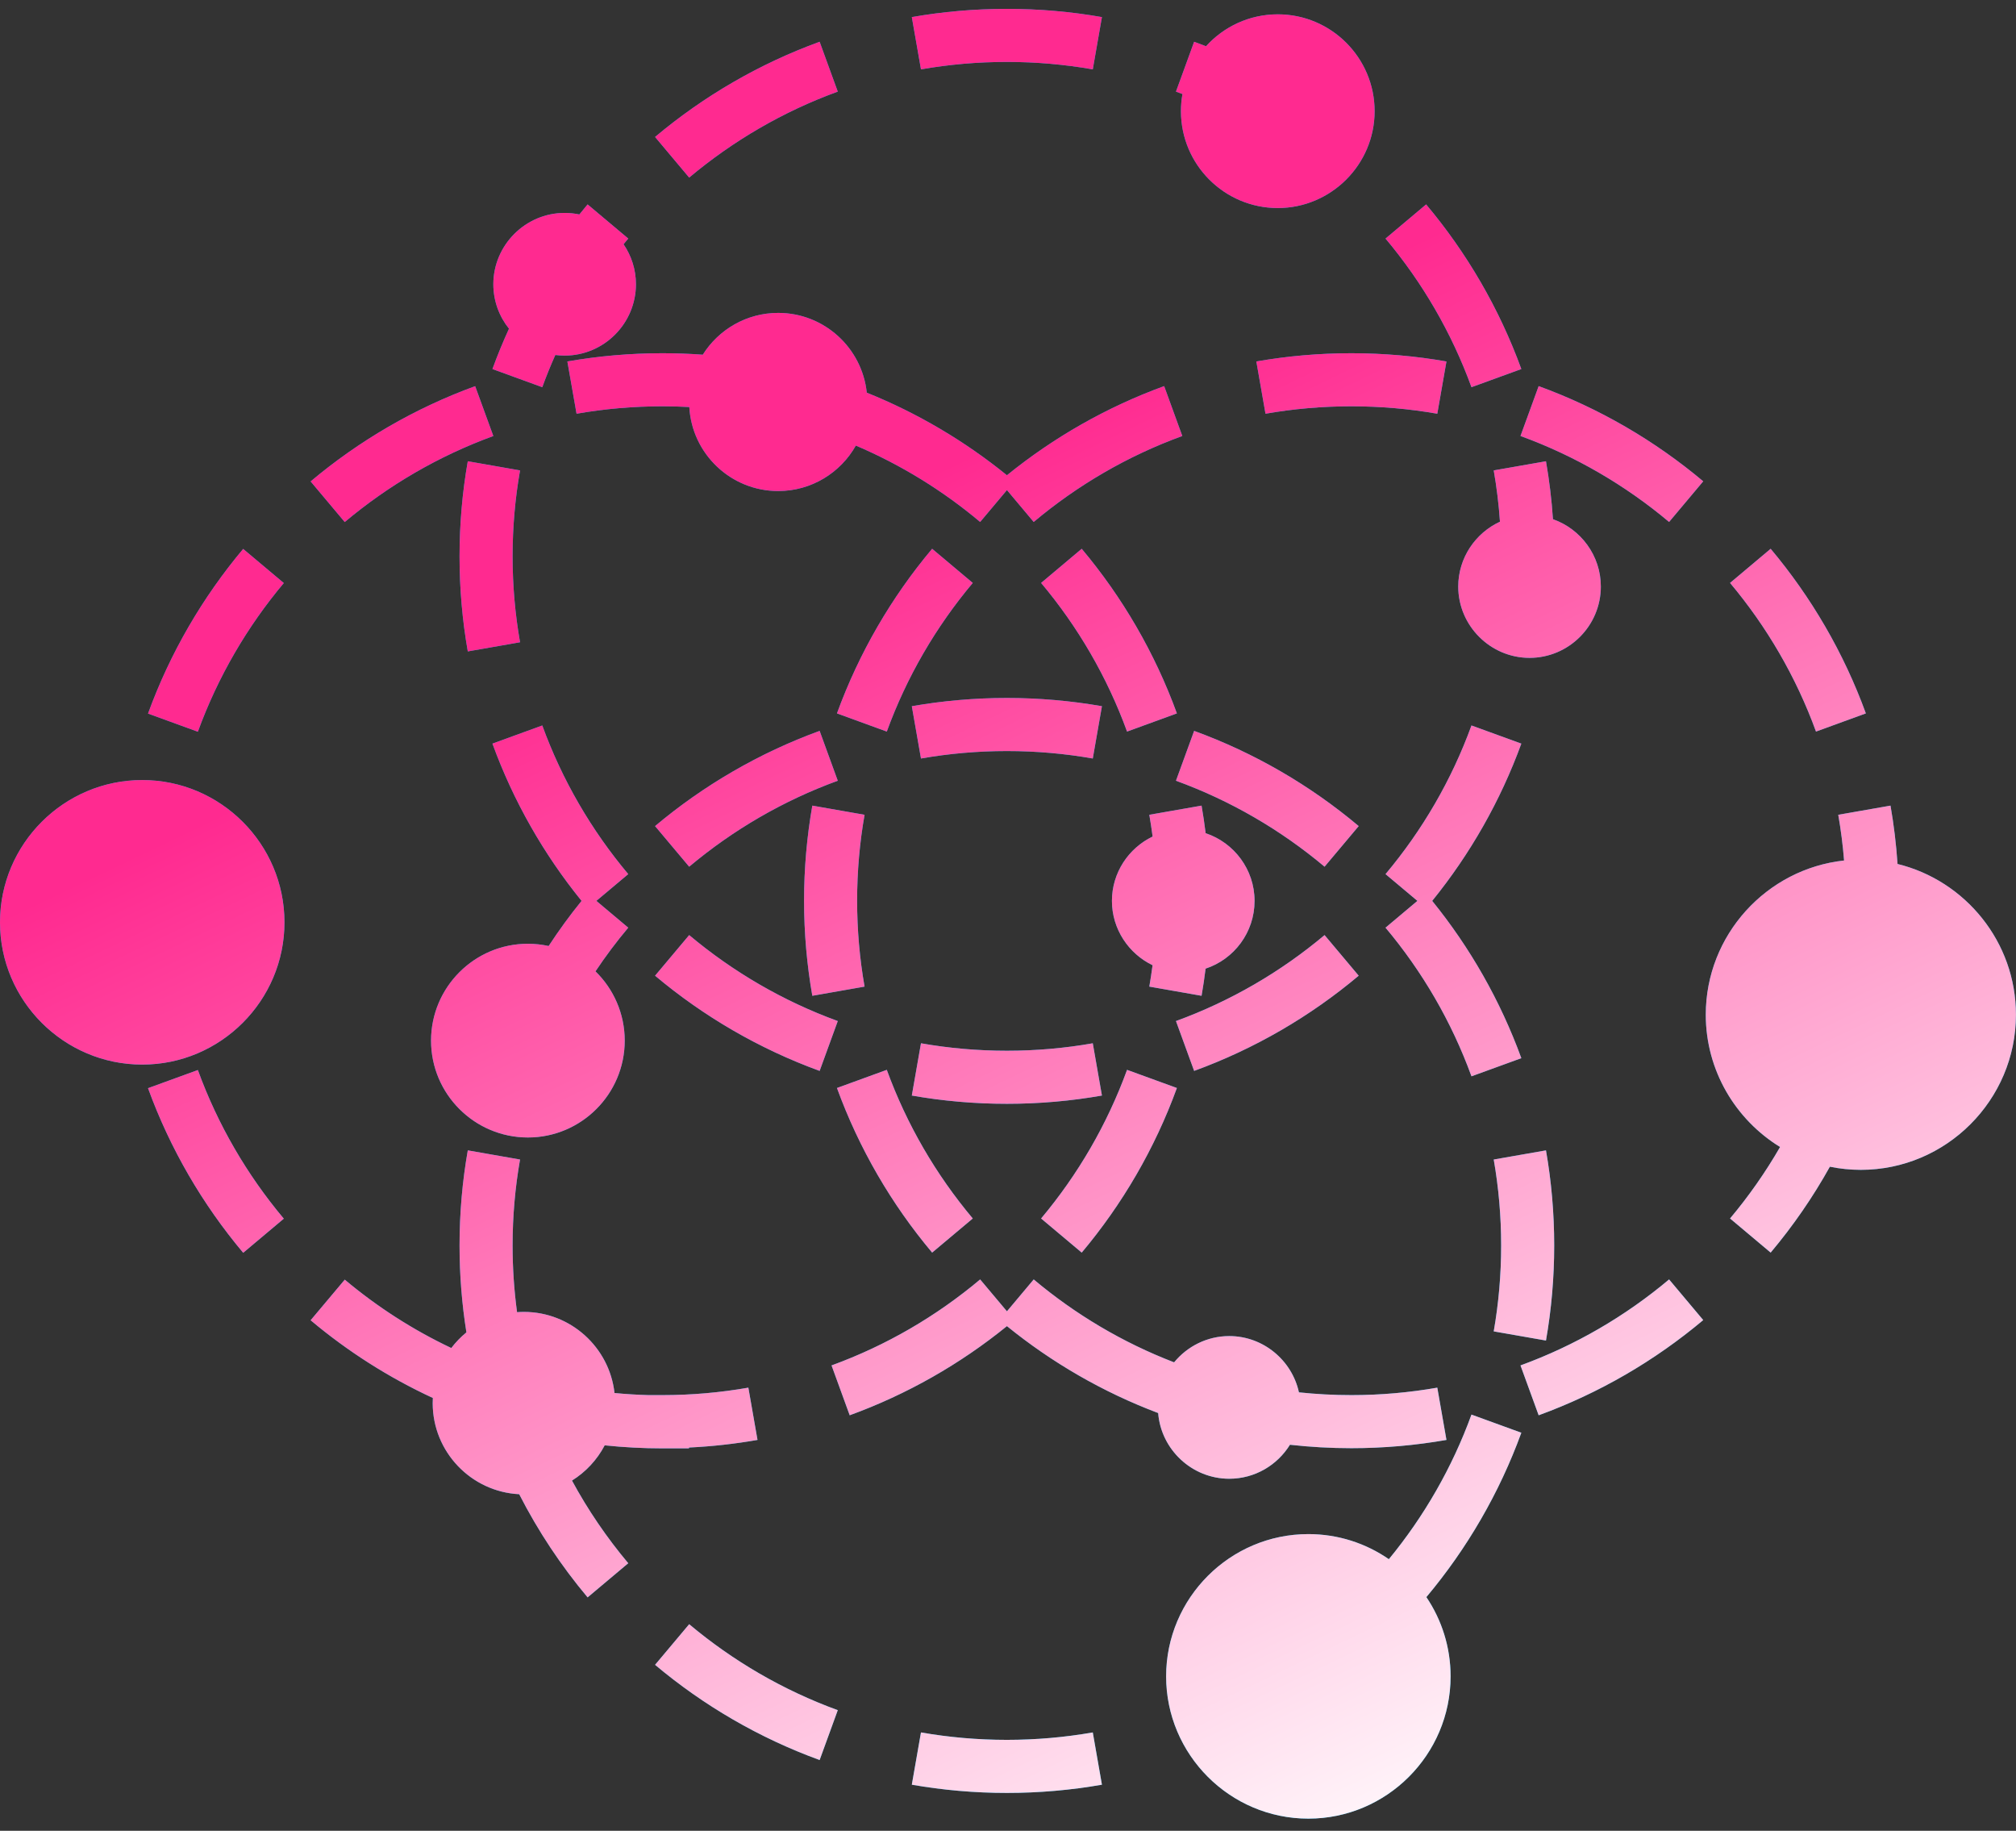 <svg xmlns="http://www.w3.org/2000/svg" width="76" height="69" viewBox="0 0 76 69" fill="none">
  <rect x="0" y="0" width="76" height="69" fill="#333333" stroke="none"/>
  <path fill-rule="evenodd" clip-rule="evenodd" d="M34.719 2.614C35.77 2.43 36.852 2.334 37.958 2.334C39.063 2.334 40.145 2.43 41.196 2.614L41.541 0.644C40.377 0.44 39.179 0.334 37.958 0.334C36.736 0.334 35.539 0.44 34.374 0.644L34.719 2.614ZM45.465 1.743C46.133 1.005 47.099 0.54 48.17 0.54C50.183 0.54 51.821 2.178 51.821 4.191C51.821 6.204 50.175 7.841 48.17 7.841C46.157 7.841 44.52 6.204 44.52 4.191C44.52 3.97 44.539 3.754 44.577 3.544C44.496 3.513 44.414 3.483 44.332 3.453L45.017 1.574C45.167 1.628 45.316 1.685 45.465 1.743ZM25.981 6.693C27.631 5.308 29.522 4.203 31.583 3.453L30.899 1.574C28.615 2.405 26.52 3.629 24.695 5.162L25.981 6.693ZM52.232 8.991C53.617 10.64 54.722 12.532 55.472 14.593L57.352 13.909C56.52 11.624 55.296 9.529 53.763 7.704L52.232 8.991ZM20.443 14.593C20.593 14.181 20.757 13.776 20.935 13.379C21.05 13.394 21.167 13.402 21.286 13.402C22.77 13.402 23.974 12.19 23.974 10.713C23.974 10.156 23.802 9.636 23.507 9.205C23.565 9.133 23.624 9.062 23.684 8.991L22.152 7.704C22.047 7.829 21.944 7.956 21.841 8.083C21.662 8.045 21.476 8.025 21.286 8.025C19.81 8.025 18.598 9.237 18.598 10.713C18.598 11.345 18.819 11.927 19.188 12.388C18.961 12.884 18.752 13.392 18.564 13.909L20.443 14.593ZM19.324 20.967C19.324 19.862 19.42 18.78 19.605 17.729L17.635 17.384C17.43 18.548 17.324 19.746 17.324 20.967C17.324 22.189 17.43 23.386 17.635 24.551L19.605 24.206C19.42 23.155 19.324 22.073 19.324 20.967ZM58.544 19.568C59.592 19.936 60.349 20.938 60.349 22.106C60.349 23.582 59.145 24.794 57.661 24.794C56.185 24.794 54.973 23.582 54.973 22.106C54.973 21.026 55.621 20.088 56.546 19.662C56.501 19.007 56.422 18.363 56.311 17.729L58.281 17.384C58.406 18.1 58.495 18.829 58.544 19.568ZM55.472 27.342C54.722 29.403 53.617 31.295 52.232 32.944L53.434 33.953L52.232 34.963C53.617 36.612 54.722 38.504 55.472 40.565L57.352 39.881C56.561 37.711 55.418 35.712 53.992 33.953C55.418 32.194 56.561 30.195 57.352 28.026L55.472 27.342ZM23.684 32.944C22.298 31.295 21.194 29.403 20.443 27.342L18.564 28.026C19.354 30.195 20.497 32.194 21.924 33.953C21.482 34.498 21.068 35.065 20.683 35.654C20.431 35.599 20.169 35.569 19.901 35.569C17.888 35.569 16.25 37.207 16.25 39.22C16.25 41.233 17.888 42.87 19.901 42.87C21.913 42.87 23.551 41.233 23.551 39.22C23.551 38.198 23.128 37.272 22.449 36.609C22.83 36.037 23.243 35.488 23.684 34.963L22.482 33.953L23.684 32.944ZM31.583 38.482C29.522 37.731 27.631 36.627 25.981 35.242L24.695 36.773C26.52 38.306 28.615 39.529 30.899 40.361L31.583 38.482ZM49.934 35.242C48.285 36.627 46.393 37.731 44.332 38.482L45.017 40.361C47.301 39.529 49.396 38.306 51.221 36.773L49.934 35.242ZM37.958 39.601C36.852 39.601 35.77 39.505 34.719 39.32L34.374 41.29C35.539 41.495 36.736 41.601 37.958 41.601C39.179 41.601 40.377 41.495 41.541 41.29L41.196 39.32C40.145 39.505 39.063 39.601 37.958 39.601ZM24.973 15.313C23.868 15.313 22.786 15.409 21.735 15.593L21.389 13.623C22.554 13.419 23.752 13.313 24.973 13.313C25.485 13.313 25.991 13.331 26.494 13.368C27.088 12.423 28.14 11.793 29.337 11.793C31.07 11.793 32.5 13.112 32.676 14.799C34.598 15.573 36.376 16.628 37.96 17.912C39.719 16.486 41.718 15.342 43.887 14.552L44.571 16.432C42.511 17.182 40.618 18.287 38.969 19.672L37.96 18.47L36.95 19.672C35.548 18.494 33.971 17.52 32.264 16.793C31.688 17.815 30.592 18.507 29.337 18.507C27.55 18.507 26.084 17.103 25.986 15.34C25.651 15.322 25.313 15.313 24.973 15.313ZM18.598 16.433C16.538 17.184 14.646 18.289 12.996 19.675L11.71 18.144C13.535 16.61 15.63 15.386 17.913 14.554L18.598 16.433ZM42.488 27.572C41.737 25.511 40.633 23.619 39.248 21.97L40.779 20.683C42.312 22.508 43.535 24.603 44.367 26.887L42.488 27.572ZM10.699 21.974C9.314 23.624 8.21 25.517 7.459 27.578L5.58 26.894C6.411 24.609 7.635 22.514 9.167 20.688L10.699 21.974ZM41.918 33.953C41.918 35.017 42.547 35.943 43.45 36.378C43.414 36.649 43.373 36.917 43.327 37.184L45.297 37.53C45.356 37.191 45.407 36.85 45.449 36.507C46.521 36.153 47.295 35.143 47.295 33.953C47.295 32.766 46.518 31.757 45.451 31.402C45.408 31.053 45.357 30.706 45.297 30.363L43.327 30.708C43.374 30.979 43.416 31.253 43.452 31.528C42.547 31.963 41.918 32.889 41.918 33.953ZM39.248 45.923C40.633 44.273 41.737 42.381 42.488 40.321L44.367 41.005C43.535 43.289 42.312 45.384 40.779 47.209L39.248 45.923ZM7.459 40.328C8.209 42.389 9.314 44.281 10.699 45.93L9.168 47.216C7.635 45.391 6.411 43.296 5.58 41.012L7.459 40.328ZM31.348 51.461C33.409 50.71 35.301 49.606 36.95 48.22L37.96 49.422L38.969 48.22C40.536 49.536 42.321 50.599 44.262 51.345C44.757 50.742 45.507 50.355 46.341 50.355C47.623 50.355 48.705 51.269 48.968 52.476C49.618 52.544 50.278 52.58 50.946 52.58C52.051 52.58 53.133 52.483 54.184 52.299L54.529 54.269C53.365 54.473 52.167 54.58 50.946 54.58C50.163 54.58 49.39 54.536 48.629 54.451C48.155 55.218 47.307 55.732 46.341 55.732C44.936 55.732 43.77 54.634 43.661 53.256C41.578 52.47 39.657 51.357 37.96 49.98C36.201 51.407 34.202 52.55 32.032 53.34L31.348 51.461ZM17.013 50.805C15.562 50.118 14.213 49.249 12.997 48.228L11.71 49.759C13.101 50.927 14.649 51.916 16.318 52.688C16.314 52.752 16.312 52.817 16.312 52.882C16.312 54.718 17.76 56.223 19.573 56.315C20.286 57.71 21.154 59.014 22.152 60.203L23.684 58.916C22.877 57.955 22.165 56.912 21.563 55.801C22.083 55.477 22.511 55.018 22.796 54.473C23.512 54.548 24.238 54.587 24.973 54.587H25.973V54.556C26.85 54.514 27.712 54.417 28.557 54.269L28.212 52.299C27.161 52.483 26.079 52.58 24.973 52.58H24.445C24.015 52.568 23.589 52.541 23.166 52.501C22.976 50.784 21.516 49.444 19.75 49.444C19.663 49.444 19.577 49.448 19.492 49.454C19.381 48.632 19.324 47.793 19.324 46.94C19.324 45.834 19.42 44.752 19.605 43.701L17.635 43.356C17.43 44.521 17.324 45.718 17.324 46.94C17.324 48.054 17.413 49.148 17.583 50.215C17.37 50.389 17.179 50.587 17.013 50.805ZM50.946 15.313C49.84 15.313 48.758 15.409 47.707 15.593L47.362 13.623C48.527 13.419 49.724 13.313 50.946 13.313C52.167 13.313 53.365 13.419 54.529 13.623L54.184 15.593C53.133 15.409 52.051 15.313 50.946 15.313ZM62.922 19.672C61.273 18.287 59.381 17.182 57.32 16.432L58.005 14.552C60.289 15.384 62.384 16.608 64.209 18.14L62.922 19.672ZM68.46 27.572C67.71 25.511 66.605 23.619 65.22 21.97L66.751 20.683C68.284 22.508 69.508 24.603 70.34 26.887L68.46 27.572ZM36.672 21.97C35.286 23.619 34.182 25.511 33.431 27.572L31.552 26.887C32.384 24.603 33.607 22.508 35.14 20.683L36.672 21.97ZM32.593 30.708C32.408 31.759 32.312 32.841 32.312 33.946C32.312 35.051 32.408 36.133 32.593 37.184L30.623 37.53C30.419 36.365 30.312 35.168 30.312 33.946C30.312 32.725 30.419 31.527 30.623 30.363L32.593 30.708ZM75.998 38.243C75.998 35.502 74.089 33.187 71.534 32.562C71.484 31.818 71.395 31.084 71.269 30.363L69.299 30.708C69.398 31.273 69.472 31.848 69.519 32.431C66.596 32.748 64.305 35.24 64.305 38.243C64.305 40.346 65.428 42.198 67.106 43.229C66.556 44.183 65.924 45.084 65.22 45.923L66.751 47.209C67.593 46.207 68.342 45.123 68.983 43.972C69.361 44.049 69.752 44.09 70.151 44.09C73.369 44.09 75.998 41.46 75.998 38.243ZM33.431 40.321C34.182 42.381 35.286 44.273 36.672 45.923L35.14 47.209C33.607 45.384 32.384 43.289 31.552 41.005L33.431 40.321ZM57.32 51.461C59.381 50.71 61.273 49.606 62.922 48.22L64.209 49.752C62.384 51.285 60.289 52.508 58.005 53.34L57.32 51.461ZM37.958 28.306C36.852 28.306 35.77 28.402 34.719 28.587L34.374 26.616C35.539 26.412 36.736 26.306 37.958 26.306C39.179 26.306 40.377 26.412 41.541 26.616L41.196 28.587C40.145 28.402 39.063 28.306 37.958 28.306ZM49.934 32.665C48.285 31.28 46.393 30.176 44.332 29.425L45.017 27.546C47.301 28.378 49.396 29.601 51.221 31.134L49.934 32.665ZM31.583 29.425C29.522 30.176 27.631 31.28 25.981 32.665L24.695 31.134C26.52 29.601 28.615 28.378 30.899 27.546L31.583 29.425ZM56.591 46.94C56.591 45.834 56.495 44.752 56.311 43.701L58.281 43.356C58.485 44.521 58.591 45.718 58.591 46.94C58.591 48.161 58.485 49.359 58.281 50.523L56.311 50.178C56.495 49.127 56.591 48.045 56.591 46.94ZM52.358 58.764C53.685 57.151 54.745 55.312 55.472 53.314L57.352 53.998C56.521 56.278 55.301 58.37 53.772 60.193C54.348 61.047 54.685 62.075 54.685 63.18C54.685 66.132 52.276 68.542 49.323 68.542C46.37 68.542 43.961 66.132 43.961 63.18C43.961 60.227 46.37 57.818 49.323 57.818C50.448 57.818 51.494 58.167 52.358 58.764ZM25.981 61.214C27.631 62.599 29.522 63.703 31.583 64.454L30.899 66.333C28.615 65.502 26.52 64.278 24.695 62.745L25.981 61.214ZM34.719 65.293C35.77 65.477 36.852 65.573 37.958 65.573C39.063 65.573 40.145 65.477 41.196 65.293L41.541 67.263C40.377 67.467 39.179 67.573 37.958 67.573C36.736 67.573 35.539 67.467 34.374 67.263L34.719 65.293ZM10.724 34.761C10.724 37.714 8.315 40.123 5.362 40.123C2.409 40.123 0 37.714 0 34.761C0 31.809 2.409 29.399 5.362 29.399C8.315 29.399 10.724 31.809 10.724 34.761Z" fill="#00ADEE"/>
  <path fill-rule="evenodd" clip-rule="evenodd" d="M34.719 2.614C35.77 2.43 36.852 2.334 37.958 2.334C39.063 2.334 40.145 2.43 41.196 2.614L41.541 0.644C40.377 0.44 39.179 0.334 37.958 0.334C36.736 0.334 35.539 0.44 34.374 0.644L34.719 2.614ZM45.465 1.743C46.133 1.005 47.099 0.54 48.17 0.54C50.183 0.54 51.821 2.178 51.821 4.191C51.821 6.204 50.175 7.841 48.17 7.841C46.157 7.841 44.52 6.204 44.52 4.191C44.52 3.97 44.539 3.754 44.577 3.544C44.496 3.513 44.414 3.483 44.332 3.453L45.017 1.574C45.167 1.628 45.316 1.685 45.465 1.743ZM25.981 6.693C27.631 5.308 29.522 4.203 31.583 3.453L30.899 1.574C28.615 2.405 26.52 3.629 24.695 5.162L25.981 6.693ZM52.232 8.991C53.617 10.64 54.722 12.532 55.472 14.593L57.352 13.909C56.52 11.624 55.296 9.529 53.763 7.704L52.232 8.991ZM20.443 14.593C20.593 14.181 20.757 13.776 20.935 13.379C21.05 13.394 21.167 13.402 21.286 13.402C22.77 13.402 23.974 12.19 23.974 10.713C23.974 10.156 23.802 9.636 23.507 9.205C23.565 9.133 23.624 9.062 23.684 8.991L22.152 7.704C22.047 7.829 21.944 7.956 21.841 8.083C21.662 8.045 21.476 8.025 21.286 8.025C19.81 8.025 18.598 9.237 18.598 10.713C18.598 11.345 18.819 11.927 19.188 12.388C18.961 12.884 18.752 13.392 18.564 13.909L20.443 14.593ZM19.324 20.967C19.324 19.862 19.42 18.78 19.605 17.729L17.635 17.384C17.43 18.548 17.324 19.746 17.324 20.967C17.324 22.189 17.43 23.386 17.635 24.551L19.605 24.206C19.42 23.155 19.324 22.073 19.324 20.967ZM58.544 19.568C59.592 19.936 60.349 20.938 60.349 22.106C60.349 23.582 59.145 24.794 57.661 24.794C56.185 24.794 54.973 23.582 54.973 22.106C54.973 21.026 55.621 20.088 56.546 19.662C56.501 19.007 56.422 18.363 56.311 17.729L58.281 17.384C58.406 18.1 58.495 18.829 58.544 19.568ZM55.472 27.342C54.722 29.403 53.617 31.295 52.232 32.944L53.434 33.953L52.232 34.963C53.617 36.612 54.722 38.504 55.472 40.565L57.352 39.881C56.561 37.711 55.418 35.712 53.992 33.953C55.418 32.194 56.561 30.195 57.352 28.026L55.472 27.342ZM23.684 32.944C22.298 31.295 21.194 29.403 20.443 27.342L18.564 28.026C19.354 30.195 20.497 32.194 21.924 33.953C21.482 34.498 21.068 35.065 20.683 35.654C20.431 35.599 20.169 35.569 19.901 35.569C17.888 35.569 16.25 37.207 16.25 39.22C16.25 41.233 17.888 42.87 19.901 42.87C21.913 42.87 23.551 41.233 23.551 39.22C23.551 38.198 23.128 37.272 22.449 36.609C22.83 36.037 23.243 35.488 23.684 34.963L22.482 33.953L23.684 32.944ZM31.583 38.482C29.522 37.731 27.631 36.627 25.981 35.242L24.695 36.773C26.52 38.306 28.615 39.529 30.899 40.361L31.583 38.482ZM49.934 35.242C48.285 36.627 46.393 37.731 44.332 38.482L45.017 40.361C47.301 39.529 49.396 38.306 51.221 36.773L49.934 35.242ZM37.958 39.601C36.852 39.601 35.77 39.505 34.719 39.32L34.374 41.29C35.539 41.495 36.736 41.601 37.958 41.601C39.179 41.601 40.377 41.495 41.541 41.29L41.196 39.32C40.145 39.505 39.063 39.601 37.958 39.601ZM24.973 15.313C23.868 15.313 22.786 15.409 21.735 15.593L21.389 13.623C22.554 13.419 23.752 13.313 24.973 13.313C25.485 13.313 25.991 13.331 26.494 13.368C27.088 12.423 28.14 11.793 29.337 11.793C31.07 11.793 32.5 13.112 32.676 14.799C34.598 15.573 36.376 16.628 37.96 17.912C39.719 16.486 41.718 15.342 43.887 14.552L44.571 16.432C42.511 17.182 40.618 18.287 38.969 19.672L37.96 18.47L36.95 19.672C35.548 18.494 33.971 17.52 32.264 16.793C31.688 17.815 30.592 18.507 29.337 18.507C27.55 18.507 26.084 17.103 25.986 15.34C25.651 15.322 25.313 15.313 24.973 15.313ZM18.598 16.433C16.538 17.184 14.646 18.289 12.996 19.675L11.71 18.144C13.535 16.61 15.63 15.386 17.913 14.554L18.598 16.433ZM42.488 27.572C41.737 25.511 40.633 23.619 39.248 21.97L40.779 20.683C42.312 22.508 43.535 24.603 44.367 26.887L42.488 27.572ZM10.699 21.974C9.314 23.624 8.21 25.517 7.459 27.578L5.58 26.894C6.411 24.609 7.635 22.514 9.167 20.688L10.699 21.974ZM41.918 33.953C41.918 35.017 42.547 35.943 43.45 36.378C43.414 36.649 43.373 36.917 43.327 37.184L45.297 37.53C45.356 37.191 45.407 36.85 45.449 36.507C46.521 36.153 47.295 35.143 47.295 33.953C47.295 32.766 46.518 31.757 45.451 31.402C45.408 31.053 45.357 30.706 45.297 30.363L43.327 30.708C43.374 30.979 43.416 31.253 43.452 31.528C42.547 31.963 41.918 32.889 41.918 33.953ZM39.248 45.923C40.633 44.273 41.737 42.381 42.488 40.321L44.367 41.005C43.535 43.289 42.312 45.384 40.779 47.209L39.248 45.923ZM7.459 40.328C8.209 42.389 9.314 44.281 10.699 45.93L9.168 47.216C7.635 45.391 6.411 43.296 5.58 41.012L7.459 40.328ZM31.348 51.461C33.409 50.71 35.301 49.606 36.95 48.22L37.96 49.422L38.969 48.22C40.536 49.536 42.321 50.599 44.262 51.345C44.757 50.742 45.507 50.355 46.341 50.355C47.623 50.355 48.705 51.269 48.968 52.476C49.618 52.544 50.278 52.58 50.946 52.58C52.051 52.58 53.133 52.483 54.184 52.299L54.529 54.269C53.365 54.473 52.167 54.58 50.946 54.58C50.163 54.58 49.39 54.536 48.629 54.451C48.155 55.218 47.307 55.732 46.341 55.732C44.936 55.732 43.77 54.634 43.661 53.256C41.578 52.47 39.657 51.357 37.96 49.98C36.201 51.407 34.202 52.55 32.032 53.34L31.348 51.461ZM17.013 50.805C15.562 50.118 14.213 49.249 12.997 48.228L11.71 49.759C13.101 50.927 14.649 51.916 16.318 52.688C16.314 52.752 16.312 52.817 16.312 52.882C16.312 54.718 17.76 56.223 19.573 56.315C20.286 57.71 21.154 59.014 22.152 60.203L23.684 58.916C22.877 57.955 22.165 56.912 21.563 55.801C22.083 55.477 22.511 55.018 22.796 54.473C23.512 54.548 24.238 54.587 24.973 54.587H25.973V54.556C26.85 54.514 27.712 54.417 28.557 54.269L28.212 52.299C27.161 52.483 26.079 52.58 24.973 52.58H24.445C24.015 52.568 23.589 52.541 23.166 52.501C22.976 50.784 21.516 49.444 19.75 49.444C19.663 49.444 19.577 49.448 19.492 49.454C19.381 48.632 19.324 47.793 19.324 46.94C19.324 45.834 19.42 44.752 19.605 43.701L17.635 43.356C17.43 44.521 17.324 45.718 17.324 46.94C17.324 48.054 17.413 49.148 17.583 50.215C17.37 50.389 17.179 50.587 17.013 50.805ZM50.946 15.313C49.84 15.313 48.758 15.409 47.707 15.593L47.362 13.623C48.527 13.419 49.724 13.313 50.946 13.313C52.167 13.313 53.365 13.419 54.529 13.623L54.184 15.593C53.133 15.409 52.051 15.313 50.946 15.313ZM62.922 19.672C61.273 18.287 59.381 17.182 57.32 16.432L58.005 14.552C60.289 15.384 62.384 16.608 64.209 18.14L62.922 19.672ZM68.46 27.572C67.71 25.511 66.605 23.619 65.22 21.97L66.751 20.683C68.284 22.508 69.508 24.603 70.34 26.887L68.46 27.572ZM36.672 21.97C35.286 23.619 34.182 25.511 33.431 27.572L31.552 26.887C32.384 24.603 33.607 22.508 35.14 20.683L36.672 21.97ZM32.593 30.708C32.408 31.759 32.312 32.841 32.312 33.946C32.312 35.051 32.408 36.133 32.593 37.184L30.623 37.53C30.419 36.365 30.312 35.168 30.312 33.946C30.312 32.725 30.419 31.527 30.623 30.363L32.593 30.708ZM75.998 38.243C75.998 35.502 74.089 33.187 71.534 32.562C71.484 31.818 71.395 31.084 71.269 30.363L69.299 30.708C69.398 31.273 69.472 31.848 69.519 32.431C66.596 32.748 64.305 35.24 64.305 38.243C64.305 40.346 65.428 42.198 67.106 43.229C66.556 44.183 65.924 45.084 65.22 45.923L66.751 47.209C67.593 46.207 68.342 45.123 68.983 43.972C69.361 44.049 69.752 44.09 70.151 44.09C73.369 44.09 75.998 41.46 75.998 38.243ZM33.431 40.321C34.182 42.381 35.286 44.273 36.672 45.923L35.14 47.209C33.607 45.384 32.384 43.289 31.552 41.005L33.431 40.321ZM57.32 51.461C59.381 50.71 61.273 49.606 62.922 48.22L64.209 49.752C62.384 51.285 60.289 52.508 58.005 53.34L57.32 51.461ZM37.958 28.306C36.852 28.306 35.77 28.402 34.719 28.587L34.374 26.616C35.539 26.412 36.736 26.306 37.958 26.306C39.179 26.306 40.377 26.412 41.541 26.616L41.196 28.587C40.145 28.402 39.063 28.306 37.958 28.306ZM49.934 32.665C48.285 31.28 46.393 30.176 44.332 29.425L45.017 27.546C47.301 28.378 49.396 29.601 51.221 31.134L49.934 32.665ZM31.583 29.425C29.522 30.176 27.631 31.28 25.981 32.665L24.695 31.134C26.52 29.601 28.615 28.378 30.899 27.546L31.583 29.425ZM56.591 46.94C56.591 45.834 56.495 44.752 56.311 43.701L58.281 43.356C58.485 44.521 58.591 45.718 58.591 46.94C58.591 48.161 58.485 49.359 58.281 50.523L56.311 50.178C56.495 49.127 56.591 48.045 56.591 46.94ZM52.358 58.764C53.685 57.151 54.745 55.312 55.472 53.314L57.352 53.998C56.521 56.278 55.301 58.37 53.772 60.193C54.348 61.047 54.685 62.075 54.685 63.18C54.685 66.132 52.276 68.542 49.323 68.542C46.37 68.542 43.961 66.132 43.961 63.18C43.961 60.227 46.37 57.818 49.323 57.818C50.448 57.818 51.494 58.167 52.358 58.764ZM25.981 61.214C27.631 62.599 29.522 63.703 31.583 64.454L30.899 66.333C28.615 65.502 26.52 64.278 24.695 62.745L25.981 61.214ZM34.719 65.293C35.77 65.477 36.852 65.573 37.958 65.573C39.063 65.573 40.145 65.477 41.196 65.293L41.541 67.263C40.377 67.467 39.179 67.573 37.958 67.573C36.736 67.573 35.539 67.467 34.374 67.263L34.719 65.293ZM10.724 34.761C10.724 37.714 8.315 40.123 5.362 40.123C2.409 40.123 0 37.714 0 34.761C0 31.809 2.409 29.399 5.362 29.399C8.315 29.399 10.724 31.809 10.724 34.761Z" fill="url(#paint0_linear_1186_4072)"/>
  <defs>
    <linearGradient id="paint0_linear_1186_4072" x1="65.106" y1="65.245" x2="41.085" y2="14.994" gradientUnits="userSpaceOnUse">
      <stop stop-color="white"/>
      <stop offset="1" stop-color="#FF2A90"/>
    </linearGradient>
  </defs>
</svg>